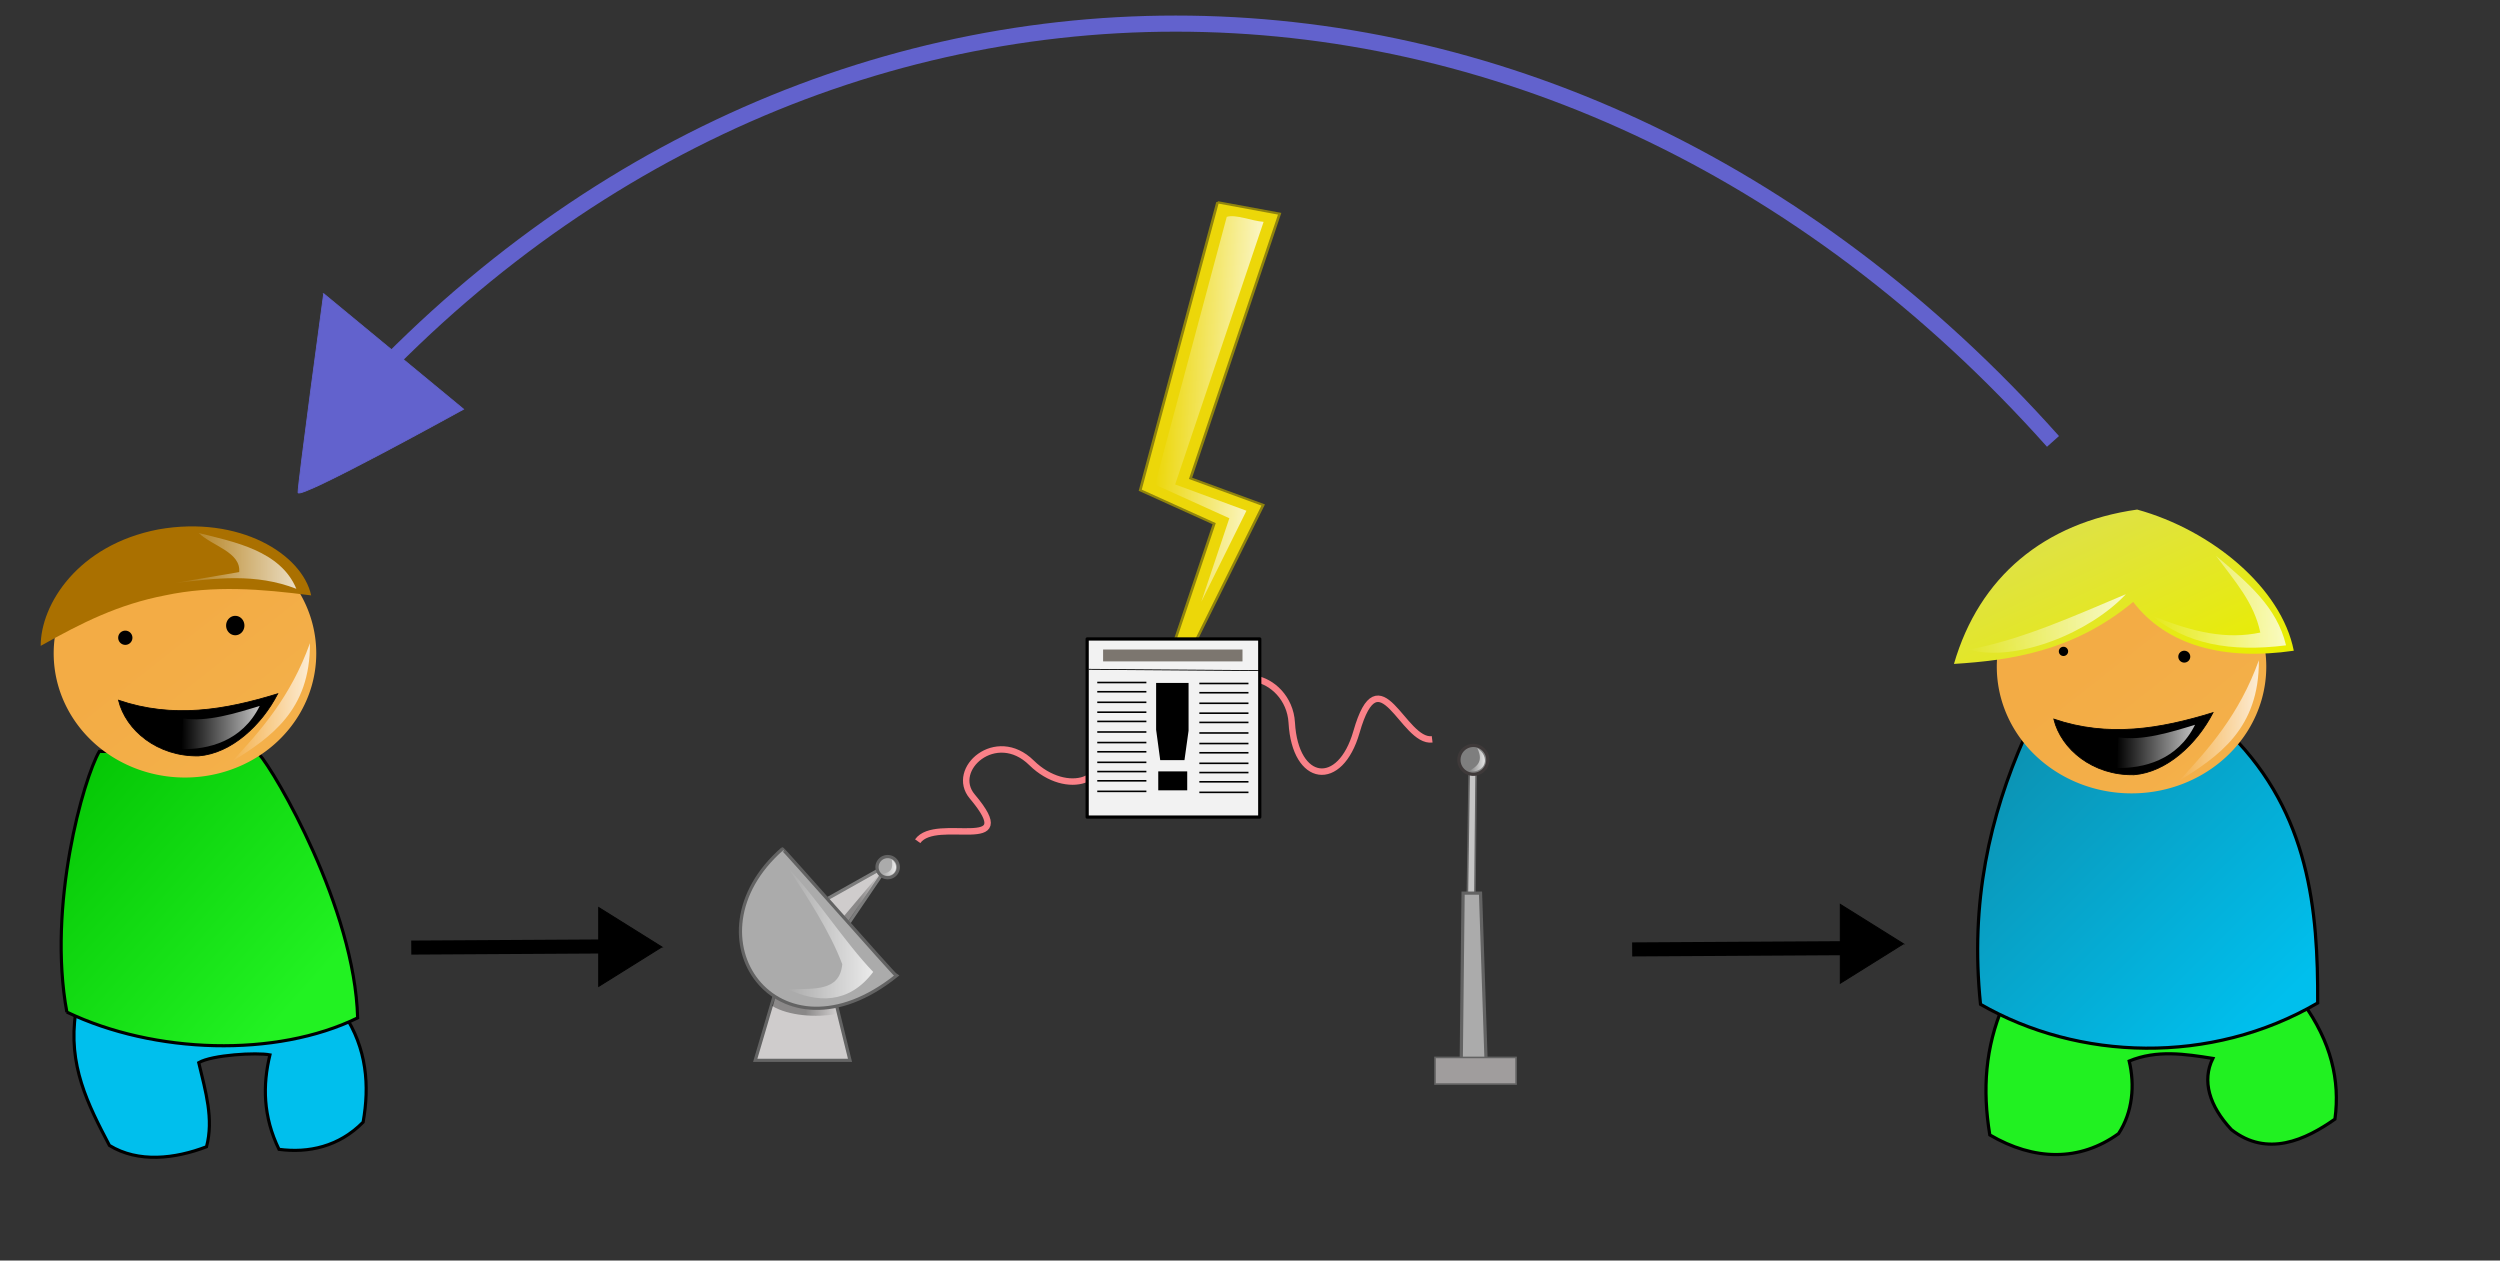 <svg xmlns="http://www.w3.org/2000/svg" xmlns:xlink="http://www.w3.org/1999/xlink" width="793.333" height="400"><rect width="100%" height="100%" fill="#333333" stroke="none"/><defs><linearGradient id="e"><stop style="stop-color:#fff;stop-opacity:1" offset="0"/><stop style="stop-color:#fff;stop-opacity:0" offset="1"/></linearGradient><linearGradient id="d"><stop style="stop-color:#000;stop-opacity:.331" offset="0"/><stop style="stop-color:#000;stop-opacity:.333" offset=".511"/><stop style="stop-color:#000;stop-opacity:0" offset="1"/></linearGradient><linearGradient id="g"><stop style="stop-color:#fff;stop-opacity:1" offset="0"/><stop style="stop-color:#87b7cd;stop-opacity:1" offset=".85"/><stop style="stop-color:#7194ad;stop-opacity:1" offset="1"/></linearGradient><linearGradient id="h"><stop style="stop-color:#9b9483;stop-opacity:1" offset="0"/><stop style="stop-color:#6f6c49;stop-opacity:1" offset=".36"/><stop style="stop-color:#cfca9b;stop-opacity:1" offset=".868"/><stop style="stop-color:#ada985;stop-opacity:1" offset="1"/></linearGradient><linearGradient id="f"><stop style="stop-color:#000;stop-opacity:.167" offset="0"/><stop style="stop-color:#000;stop-opacity:0" offset="1"/></linearGradient><linearGradient id="a"><stop style="stop-color:#fff;stop-opacity:0" offset="0"/><stop style="stop-color:#fff;stop-opacity:.765" offset="1"/></linearGradient><linearGradient id="i"><stop style="stop-color:#00bfed;stop-opacity:1" offset="0"/><stop style="stop-color:#0d8dac;stop-opacity:1" offset="1"/></linearGradient><linearGradient id="j"><stop style="stop-color:#dde050;stop-opacity:1" offset="0"/><stop style="stop-color:#e9ed00;stop-opacity:1" offset="1"/></linearGradient><linearGradient id="c"><stop style="stop-color:#00bf00;stop-opacity:1" offset="0"/><stop style="stop-color:#22f222;stop-opacity:1" offset="1"/></linearGradient><linearGradient id="b"><stop style="stop-color:#f3ac45;stop-opacity:1" offset="0"/><stop style="stop-color:#f5b854;stop-opacity:1" offset="1"/></linearGradient><linearGradient xlink:href="#a" id="n" gradientTransform="matrix(.662 0 0 1.01 154.348 116.778)" x1="144.443" y1="177.637" x2="185.626" y2="177.637" gradientUnits="userSpaceOnUse"/><linearGradient xlink:href="#d" id="l" gradientTransform="matrix(1.404 0 0 .476 154.348 116.778)" x1="64.883" y1="423.771" x2="79.037" y2="423.771" gradientUnits="userSpaceOnUse"/><linearGradient xlink:href="#d" id="m" gradientTransform="matrix(.711 0 0 .94 154.348 116.778)" x1="155.856" y1="180.377" x2="176.063" y2="180.377" gradientUnits="userSpaceOnUse"/><linearGradient xlink:href="#a" id="o" gradientTransform="matrix(.76 0 0 .88 154.348 116.778)" x1="165.237" y1="180.187" x2="171.078" y2="180.187" gradientUnits="userSpaceOnUse"/><linearGradient xlink:href="#a" id="p" gradientTransform="matrix(.678 0 0 .985 154.348 116.778)" x1="459.555" y1="126.167" x2="467.107" y2="126.167" gradientUnits="userSpaceOnUse"/><linearGradient xlink:href="#a" id="k" gradientUnits="userSpaceOnUse" gradientTransform="scale(.459 2.18)" x1="546.617" y1="67.022" x2="644.862" y2="67.022"/><linearGradient xlink:href="#i" id="v" gradientUnits="userSpaceOnUse" gradientTransform="scale(1.039 .963)" x1="663.429" y1="339" x2="546.469" y2="230.287"/><linearGradient xlink:href="#b" id="w" gradientUnits="userSpaceOnUse" gradientTransform="scale(1.028 .973)" x1="97.696" y1="186.271" x2="217.372" y2="328.984"/><linearGradient xlink:href="#j" id="x" gradientUnits="userSpaceOnUse" gradientTransform="scale(1.477 .677)" x1="395.547" y1="199.984" x2="469.473" y2="274.114"/><linearGradient xlink:href="#a" id="y" gradientUnits="userSpaceOnUse" gradientTransform="scale(1.627 .615)" x1="352.93" y1="282.373" x2="390.534" y2="282.373"/><linearGradient xlink:href="#a" id="z" gradientUnits="userSpaceOnUse" gradientTransform="scale(1.206 .829)" x1="535.145" y1="199.062" x2="578.287" y2="199.062"/><linearGradient xlink:href="#a" id="A" gradientUnits="userSpaceOnUse" gradientTransform="matrix(.813 0 0 1.23 515.148 13.003)" x1="172.662" y1="161.319" x2="211.158" y2="161.319"/><linearGradient xlink:href="#a" id="B" gradientUnits="userSpaceOnUse" gradientTransform="matrix(1.07 0 0 .597 575.348 70.266)" x1="90.012" y1="278.873" x2="113.397" y2="278.873"/><linearGradient xlink:href="#b" id="r" gradientUnits="userSpaceOnUse" gradientTransform="scale(1.028 .973)" x1="97.696" y1="186.271" x2="217.372" y2="328.984"/><linearGradient xlink:href="#a" id="u" gradientUnits="userSpaceOnUse" gradientTransform="matrix(.65 0 0 .983 -38.787 64.28)" x1="172.662" y1="161.319" x2="211.158" y2="161.319"/><linearGradient xlink:href="#a" id="t" gradientUnits="userSpaceOnUse" gradientTransform="matrix(1.07 0 0 .597 -38.787 64.28)" x1="90.012" y1="278.873" x2="113.397" y2="278.873"/><linearGradient xlink:href="#a" id="s" gradientUnits="userSpaceOnUse" gradientTransform="matrix(1.181 0 0 .541 -37.787 64.28)" x1="78.535" y1="210.174" x2="111.7" y2="210.174"/><linearGradient xlink:href="#c" id="q" gradientUnits="userSpaceOnUse" gradientTransform="matrix(.709 0 0 .663 -23.938 92.911)" x1="55.162" y1="206.433" x2="186.364" y2="315.584"/></defs><path style="fill:#ecd709;fill-opacity:1;fill-rule:evenodd;stroke:#90840d;stroke-width:1.25;stroke-linecap:butt;stroke-linejoin:miter;stroke-miterlimit:4;stroke-opacity:1" d="m273.905 31.574 29.187 5.238-35.922 148.179 34.425 13.47-56.128 150.424 33.677-139.198-35.174-17.212 29.935-160.901z" transform="matrix(.68 .022 -.026 .572 200.934 40.099)"/><path style="fill:url(#k);fill-opacity:1;fill-rule:evenodd;stroke:none;stroke-width:1.25;stroke-linecap:butt;stroke-linejoin:miter;stroke-miterlimit:4;stroke-opacity:1" d="M250.719 189.094c11.794 5.766 23.57 11.568 35.375 17.312-3.766 15.606-7.543 31.208-11.313 46.813l19.125-51.281c-11.258-4.433-22.533-8.823-33.781-13.282 11.88-49.022 23.772-98.041 35.656-147.062-5.452-.26-13.175-3.81-17.276-2.11l-27.786 149.61z" transform="matrix(.68 .022 -.026 .572 200.934 40.099)"/><path style="fill:none;fill-opacity:.75;fill-rule:evenodd;stroke:#fa8188;stroke-width:2.044;stroke-linecap:butt;stroke-linejoin:miter;stroke-miterlimit:4;stroke-opacity:1" d="M291.214 266.946c5.841-8.217 33.17 4.623 17.302-14.219-7.214-8.565 7.536-21.749 18.813-10.666 11.165 10.974 26.85 5.8 19.935-7.392-7.432-14.177 14.855-15.631 20.669-4.397 6.789 13.119 23.315 18.143 21.013-1.681-2.391-20.596 20.097-14.852 20.97.756 1.075 19.191 15.342 21.08 20.54 2.915 7.3-25.507 14.753 3.538 24.015 2.356"/><path style="fill:none;fill-opacity:1;fill-rule:evenodd;stroke:#000;stroke-width:4.463;stroke-linecap:butt;stroke-linejoin:miter;marker-start:none;marker-mid:none;marker-end:none;stroke-miterlimit:4;stroke-opacity:1" d="m517.94 301.282 71.995-.42"/><path style="fill:none;fill-opacity:1;fill-rule:evenodd;stroke:#000;stroke-width:4.463;stroke-linecap:butt;stroke-linejoin:miter;marker-start:none;marker-mid:none;marker-end:none;stroke-miterlimit:4;stroke-opacity:1" d="m130.504 300.698 71.994-.419"/><path style="fill:#cfcccc;fill-opacity:1;fill-rule:evenodd;stroke:#646464;stroke-width:1.022;stroke-linecap:butt;stroke-linejoin:miter;stroke-miterlimit:4;stroke-opacity:1" d="M247.024 311.474h16.571l6.138 25.008h-30.074l7.365-25.008z"/><path style="fill:#cfcccc;fill-opacity:1;fill-rule:evenodd;stroke:#7c7c7c;stroke-width:1.022;stroke-linecap:butt;stroke-linejoin:miter;stroke-miterlimit:4;stroke-opacity:1" d="m282.008 274.266-28.233 15.859 10.434 10.37 17.799-26.23z"/><path style="fill:url(#l);fill-opacity:1;fill-rule:evenodd;stroke:none;stroke-width:.25pt;stroke-linecap:butt;stroke-linejoin:miter;stroke-opacity:1" d="m246.568 315.14-1.579 4.062c5.232 3.168 13.9 3.753 20.525 2.584l-1.486-6.092-17.46-.554z"/><path style="fill:url(#m);fill-opacity:1;fill-rule:evenodd;stroke:none;stroke-width:.25pt;stroke-linecap:butt;stroke-linejoin:miter;stroke-opacity:1" d="m279.444 276.929-12.352 18.737-1.764-2.031 14.116-16.706z"/><path style="fill:#ababab;fill-opacity:1;fill-rule:evenodd;stroke:#636363;stroke-width:1.022;stroke-linecap:butt;stroke-linejoin:miter;stroke-miterlimit:4;stroke-opacity:1" d="M248.251 269.386c.205-.203 35.393 39.851 36.212 40.258-37.644 30.091-67.922-12.403-36.212-40.258z"/><path style="fill:url(#n);fill-opacity:1;fill-rule:evenodd;stroke:none;stroke-width:.25pt;stroke-linecap:butt;stroke-linejoin:miter;stroke-opacity:1" d="M250.093 275.486c9.001 9.352 18.003 23.585 27.005 32.938-7.775 10.37-18.004 9.76-27.005 5.49 8.183-.204 16.366.813 17.185-7.93-3.887-10.37-11.457-21.959-17.185-30.498z"/><path style="fill:#ababab;fill-opacity:1;fill-rule:nonzero;stroke:#636363;stroke-width:1.25;stroke-linecap:butt;stroke-linejoin:miter;stroke-miterlimit:4;stroke-dashoffset:0;stroke-opacity:1" d="M153.417 183.12a4.116 4.116 0 1 1-8.232 0 4.116 4.116 0 1 1 8.232 0z" transform="matrix(.82 0 0 .815 159.258 125.928)"/><path style="fill:url(#o);fill-opacity:1;fill-rule:evenodd;stroke:none;stroke-width:.25pt;stroke-linecap:butt;stroke-linejoin:miter;stroke-opacity:1" d="M282.974 272.713c3.172 2.516.295 6.615-3.066 4.597 2.75-.412 3.604-1.515 3.066-4.597z"/><path style="fill:#c5c5c5;fill-opacity:1;fill-rule:evenodd;stroke:#636363;stroke-width:.511;stroke-linecap:butt;stroke-linejoin:miter;stroke-miterlimit:4;stroke-opacity:1" d="m465.626 285.302.654-44.411h2.18l-.436 45.06-2.398-.65z"/><path style="fill:#ababab;fill-opacity:1;fill-rule:evenodd;stroke:#636363;stroke-width:1.022;stroke-linecap:butt;stroke-linejoin:miter;stroke-miterlimit:4;stroke-opacity:1" d="m464.291 283.415-.614 55.507h7.98l-1.842-55.507h-5.524z"/><path style="fill:#a09d9d;fill-opacity:1;fill-rule:nonzero;stroke:#636363;stroke-width:.511;stroke-linecap:butt;stroke-linejoin:miter;stroke-miterlimit:4;stroke-dashoffset:0;stroke-opacity:1" d="M455.381 335.562h25.722v8.449h-25.722z"/><path style="fill:#7e7e7e;fill-opacity:1;fill-rule:nonzero;stroke:#3e3939;stroke-width:1.25;stroke-linecap:butt;stroke-linejoin:miter;stroke-miterlimit:4;stroke-dashoffset:0;stroke-opacity:1" d="M387.53 152.54a5.582 5.582 0 1 1-11.163 0 5.582 5.582 0 1 1 11.164 0z" transform="matrix(.82 0 0 .815 154.348 116.778)"/><path style="fill:url(#p);fill-opacity:1;fill-rule:evenodd;stroke:none;stroke-width:.25pt;stroke-linecap:butt;stroke-linejoin:miter;stroke-opacity:1" d="M468.767 237.374c2.29 4.606-.538 6.004-2.663 7.375 5.495.722 6.865-4.684 2.663-7.375z"/><path style="fill:none;fill-opacity:1;fill-rule:evenodd;stroke:#6262cd;stroke-width:5.11;stroke-linecap:butt;stroke-linejoin:miter;marker-end:none;stroke-miterlimit:4;stroke-opacity:1" d="M651.485 140.073c-158.348-177.5-401.092-175.375-549.092-2.015"/><path style="fill:#6262cd;fill-opacity:1;fill-rule:evenodd;stroke:#6262cd;stroke-width:.204pt;stroke-linecap:butt;stroke-linejoin:miter;stroke-opacity:1" d="m102.711 93.194 44.4 36.66s-52.422 28.96-52.525 26.445c-.104-2.513 8.125-63.105 8.125-63.105z"/><path d="M24.052 321.19c-2.6 16.702 3.834 29.298 10.679 42.303 9.172 5.614 20.81 4.245 30.803.411 2.328-8.762-.273-17.524-2.464-26.696 4.244-2.464 18.345-3.286 22.59-2.464-2.328 9.583-2.191 19.577 2.874 29.982 9.31 1.232 19.03-.822 26.697-8.625 2.053-11.5 1.232-23.411-6.16-34.5l-85.019-.411z" style="fill:#00bfed;fill-opacity:1;fill-rule:evenodd;stroke:#000;stroke-width:.999;stroke-linecap:butt;stroke-linejoin:miter;stroke-miterlimit:4;stroke-opacity:1"/><path d="M21.215 321.176c27.673 13.267 66.35 14.507 92.278 1.832-.93-34.824-26.045-77.822-31.393-83.863l-50.578-.71c-4.982 8.552-16.561 48.983-10.307 82.741z" style="fill:url(#q);fill-opacity:1;fill-rule:evenodd;stroke:#000;stroke-width:.999;stroke-linecap:butt;stroke-linejoin:miter;stroke-miterlimit:4;stroke-opacity:1"/><path d="M174.15 179.04a52.142 49.317 0 1 1-104.284 0 52.142 49.317 0 1 1 104.285 0z" style="fill:url(#r);fill-opacity:1;fill-rule:nonzero;stroke:none;stroke-width:1.25;stroke-linecap:butt;stroke-linejoin:round;stroke-miterlimit:4;stroke-opacity:1" transform="matrix(.799 0 0 .799 -38.787 64.28)"/><path d="M98.749 188.94c-15.881-2.053-30.94-3.286-46.411 0-14.786 2.875-26.286 8.625-39.429 16.018 0-13.15 11.757-32.036 37.375-36.964 25.619-4.518 45.59 7.797 48.465 20.946z" style="fill:#aa7000;fill-opacity:1;fill-rule:nonzero;stroke:none;stroke-width:1.25;stroke-linecap:butt;stroke-linejoin:round;stroke-miterlimit:4;stroke-opacity:1"/><path d="M88.124 220.154c-16.84 5.203-33.268 7.94-50.518 2.054 2.327 9.583 12.458 17.934 25.464 17.66 10.405-.82 19.988-9.857 25.054-19.714z" style="fill:#000;fill-opacity:1;fill-rule:evenodd;stroke:#000;stroke-width:.2pt;stroke-linecap:butt;stroke-linejoin:miter;stroke-opacity:1"/><path d="M98.634 171.592a2.825 2.825 0 1 1-5.65 0 2.825 2.825 0 1 1 5.65 0z" style="fill:#000;fill-opacity:1;fill-rule:nonzero;stroke:none;stroke-width:1.25;stroke-linecap:butt;stroke-linejoin:round;stroke-miterlimit:4;stroke-opacity:1" transform="matrix(.799 0 0 .799 -36.787 65.28)"/><path d="M147.951 167.995a4.88 3.853 0 1 1-9.76 0 4.88 3.853 0 1 1 9.76 0z" style="fill:#000;fill-opacity:1;fill-rule:nonzero;stroke:none;stroke-width:1.25;stroke-linecap:butt;stroke-linejoin:round;stroke-miterlimit:4;stroke-opacity:1" transform="matrix(.595 0 0 .799 -10.471 64.28)"/><path d="M55.113 185.079c13.419-1.622 25.953-3.244 38.93 1.77-5.014-12.092-19.76-14.894-30.967-17.696 4.276 4.13 13.419 6.046 12.829 12.387l-20.792 3.539z" style="fill:url(#s);fill-opacity:1;fill-rule:evenodd;stroke:none;stroke-width:.25pt;stroke-linecap:butt;stroke-linejoin:miter;stroke-opacity:1"/><path d="M82.426 224.008c-5.604 11.355-16.516 13.862-24.774 13.714l.443-9.732c7.667 1.18 16.663-1.622 24.33-3.982z" style="fill:url(#t);fill-opacity:1;fill-rule:evenodd;stroke:none;stroke-width:.25pt;stroke-linecap:butt;stroke-linejoin:miter;stroke-opacity:1"/><path d="M98.351 204.101c.148 21.382-12.534 29.935-24.773 37.603 9.142-9.88 18.727-20.645 24.773-37.603z" style="fill:url(#u);fill-opacity:1;fill-rule:evenodd;stroke:none;stroke-width:.25pt;stroke-linecap:butt;stroke-linejoin:miter;stroke-opacity:1"/><path style="fill:#000;fill-opacity:1;fill-rule:evenodd;stroke:#000;stroke-width:.25pt;stroke-linecap:butt;stroke-linejoin:miter;stroke-opacity:1" d="M210 300.5 190 288v25l20-12.5zM604 299.5 584 287v25l20-12.5z"/><path style="fill:#f2f2f2;fill-opacity:1;fill-rule:nonzero;stroke:#000;stroke-width:1.022;stroke-linecap:butt;stroke-linejoin:round;stroke-miterlimit:4;stroke-opacity:1" d="M344.992 202.764h54.77v56.526h-54.77z"/><path style="fill:none;fill-opacity:1;fill-rule:evenodd;stroke:#000;stroke-width:.204pt;stroke-linecap:butt;stroke-linejoin:miter;stroke-opacity:1" d="m345.413 212.394 54.77.419"/><path style="fill:none;fill-opacity:1;fill-rule:evenodd;stroke:#000;stroke-width:.511;stroke-linecap:butt;stroke-linejoin:miter;stroke-miterlimit:4;stroke-dashoffset:0;stroke-opacity:1" d="M348.197 216.581h15.589M348.197 219.512h15.589M348.197 222.862h15.589M348.197 226.002h15.589M348.197 228.933h15.589M348.197 232.283h15.589M348.197 235.633h15.589M348.197 238.563h15.589M348.197 241.913h15.589M348.197 244.844h15.589M348.197 247.775h15.589M348.197 251.125h15.589M380.592 216.895h15.589M380.592 219.826h15.589M380.592 223.176h15.589M380.592 226.316h15.589M380.592 229.247h15.589M380.592 232.597h15.589M380.592 235.947h15.589M380.592 238.878h15.589M380.592 242.227h15.589M380.592 245.158h15.589M380.592 248.09h15.589M380.592 251.439h15.589"/><path style="fill:#7c766f;fill-opacity:1;fill-rule:nonzero;stroke:none;stroke-width:.625;stroke-linecap:butt;stroke-linejoin:miter;stroke-miterlimit:4;stroke-dashoffset:0;stroke-opacity:1" d="M350.048 206.114h44.237v3.768h-44.237z"/><path style="fill:#000;fill-opacity:1;fill-rule:evenodd;stroke:#000;stroke-width:1px;stroke-linecap:butt;stroke-linejoin:miter;stroke-opacity:1" d="M413.127 206.709h9.296v14.642l-1.237 8.869h-6.821l-1.238-9.192v-14.32z" transform="translate(-45.75 10.5)"/><path style="opacity:1;fill:#000;fill-opacity:1;fill-rule:nonzero;stroke:none;stroke-width:1;stroke-linecap:square;stroke-linejoin:round;stroke-miterlimit:4;stroke-dasharray:none;stroke-dashoffset:0;stroke-opacity:1" d="M413.304 234.286h9.192v6.01h-9.192z" transform="translate(-45.75 10.5)"/><path transform="matrix(.82 0 0 .815 153.734 56.392)" d="M587.694 322.368c-6.85 16.268-8.048 32.535-5.137 50.344 17.124 10.103 34.762 10.446 49.83-.513 5.48-8.391 6.337-18.837 4.11-28.255 10.789-4.452 21.577-2.74 32.365-1.027-4.281 8.733-1.37 18.494 7.192 27.74 13.87 10.96 28.768 3.939 40.07-4.11 2.055-15.068-1.541-30.137-12.33-45.206l-116.1 1.027z" style="fill:#21f121;fill-opacity:1;fill-rule:evenodd;stroke:#000;stroke-width:1.25;stroke-linecap:butt;stroke-linejoin:miter;stroke-miterlimit:4;stroke-opacity:1"/><path transform="matrix(.82 0 0 .815 153.734 56.392)" d="M595.914 218.083c-13.357 30.48-21.063 64.044-16.953 103.771 37.844 21.919 89.045 23.803 130.485-.513.17-36.303-3.254-73.633-33.392-104.285l-80.14 1.027z" style="fill:url(#v);fill-opacity:1;fill-rule:evenodd;stroke:#000;stroke-width:1.25;stroke-linecap:butt;stroke-linejoin:miter;stroke-miterlimit:4;stroke-opacity:1"/><path transform="matrix(.82 0 0 .815 576.36 65.653)" d="M174.15 179.04a52.142 49.317 0 1 1-104.284 0 52.142 49.317 0 1 1 104.285 0z" style="fill:url(#w);fill-opacity:1;fill-rule:nonzero;stroke:none;stroke-width:1.25;stroke-linecap:butt;stroke-linejoin:round;stroke-miterlimit:4;stroke-opacity:1"/><path transform="matrix(.82 0 0 .815 153.734 56.392)" d="M639.58 129.21c-35.96 5.137-61.133 26.2-70.893 60.105 21.576-1.37 46.234-4.795 69.352-24.145 13.014 17.124 35.275 22.946 62.16 19.008-4.795-24.488-31.68-46.92-60.62-54.968z" style="fill:url(#x);fill-opacity:1;fill-rule:evenodd;stroke:none;stroke-width:.25pt;stroke-linecap:butt;stroke-linejoin:miter;stroke-opacity:1"/><path transform="matrix(.82 0 0 .815 153.734 56.392)" d="M612.866 184.434a1.798 1.798 0 1 1-3.596 0 1.798 1.798 0 1 1 3.596 0zM660.129 186.49a2.312 2.312 0 1 1-4.624 0 2.312 2.312 0 1 1 4.624 0z" style="fill:#000;fill-opacity:1;fill-rule:nonzero;stroke:none;stroke-width:1.25;stroke-linecap:butt;stroke-linejoin:round;stroke-miterlimit:4;stroke-opacity:1"/><path transform="matrix(.82 0 0 .815 153.734 56.392)" d="M635.22 162.16c-13.648 14.756-42.237 26.744-60.865 21.58 20.288-3.689 41.684-13.464 60.866-21.58z" style="fill:url(#y);fill-opacity:1;fill-rule:evenodd;stroke:none;stroke-width:.25pt;stroke-linecap:butt;stroke-linejoin:miter;stroke-opacity:1"/><path transform="matrix(.82 0 0 .815 153.734 56.392)" d="M670.08 147.22c12.358 10.514 23.609 19.92 27.113 34.86-21.764 2.767-38.548-.553-52.013-11.62 16.231 6.64 29.142 9.407 42.053 6.64-2.397-11.62-9.775-19.92-17.153-29.88z" style="fill:url(#z);fill-opacity:1;fill-rule:evenodd;stroke:none;stroke-width:.25pt;stroke-linecap:butt;stroke-linejoin:miter;stroke-opacity:1"/><path transform="matrix(.82 0 0 .815 153.734 56.392)" d="M686.68 187.89c.184 26.744-15.678 37.442-30.987 47.033 11.435-12.358 23.424-25.822 30.986-47.033z" style="fill:url(#A);fill-opacity:1;fill-rule:evenodd;stroke:none;stroke-width:.25pt;stroke-linecap:butt;stroke-linejoin:miter;stroke-opacity:1"/><path style="fill:#000;fill-opacity:1;fill-rule:evenodd;stroke:#000;stroke-width:.2pt;stroke-linecap:butt;stroke-linejoin:miter;stroke-opacity:1" d="M702.259 226.14c-16.84 5.202-33.268 7.94-50.518 2.053 2.327 9.583 12.458 17.935 25.464 17.66 10.405-.82 19.988-9.856 25.054-19.713z"/><path style="fill:url(#B);fill-opacity:1;fill-rule:evenodd;stroke:none;stroke-width:.25pt;stroke-linecap:butt;stroke-linejoin:miter;stroke-opacity:1" d="M696.56 229.994c-5.603 11.354-16.515 13.861-24.773 13.714l.443-9.733c7.668 1.18 16.663-1.622 24.33-3.981z"/></svg>